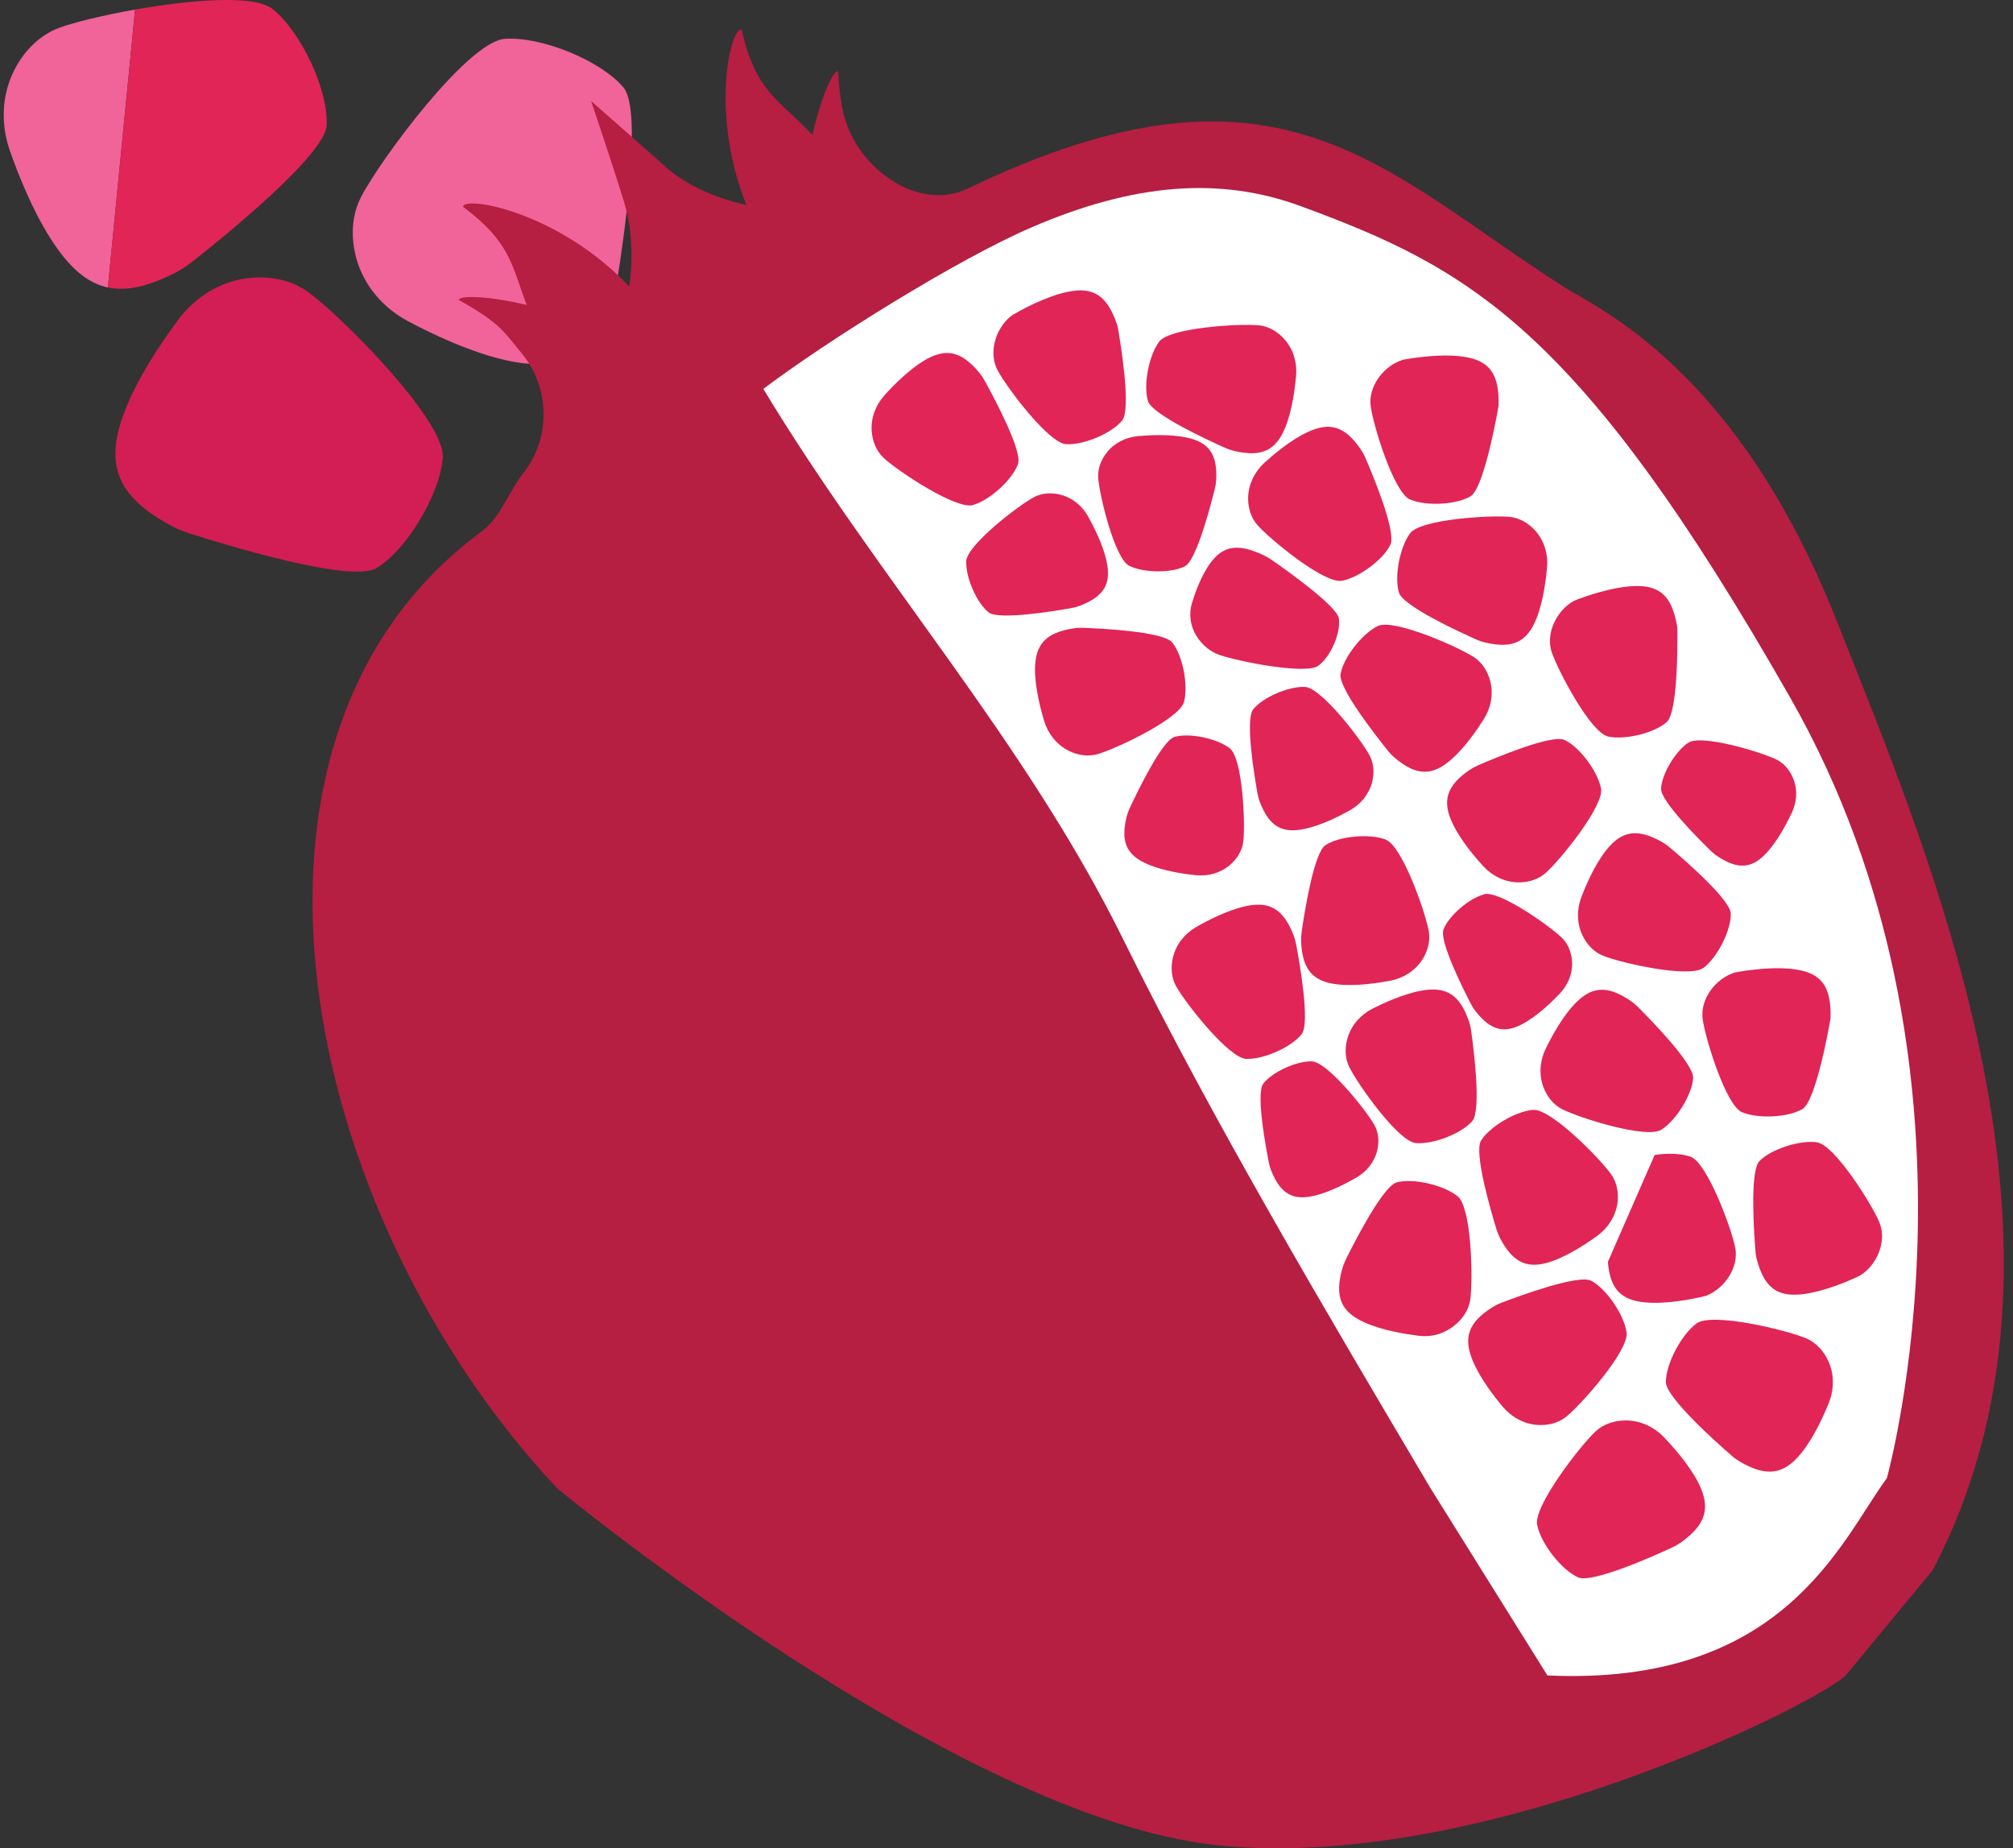 <?xml version="1.0" encoding="UTF-8"?> <svg xmlns="http://www.w3.org/2000/svg" width="171" height="157" viewBox="0 0 171 157" fill="none"><rect x="0" y="0" width="171" height="157" fill="#333333" stroke="none"/><g clip-path="url(#clip0_61_293)"><path d="M5.077 2.344C3.393 2.953 2.056 4.302 1.214 5.952C0.138 8.063 0.053 10.543 0.832 12.78C1.538 14.805 2.995 18.555 4.958 21.24C6.266 23.033 7.603 24.085 9.162 24.421L11.472 0.814C8.758 1.292 6.312 1.895 5.077 2.344Z" fill="#F06499"></path><path d="M14.926 23.141C15.421 22.885 15.894 22.577 16.337 22.23C18.761 20.324 27.603 13.206 27.746 10.657C27.911 7.698 25.606 2.731 23.154 0.763C21.606 -0.484 16.138 -0.011 11.473 0.814L9.163 24.415C10.778 24.762 12.628 24.33 14.932 23.141H14.926Z" fill="#E12556"></path><path d="M42.892 3.3C46.027 3.084 51.096 5.172 52.98 7.454C54.601 9.428 52.934 20.654 52.445 23.698C52.354 24.25 52.217 24.796 52.024 25.326C50.283 30.122 47.83 31.562 43.404 30.691C40.143 30.048 36.525 28.284 34.636 27.271C32.547 26.156 30.926 24.273 30.283 21.991C29.782 20.21 29.85 18.31 30.675 16.723C32.32 13.542 39.751 3.516 42.886 3.3H42.892Z" fill="#F06499"></path><path d="M37.611 38.907C37.355 42.042 34.527 46.736 31.984 48.255C29.788 49.564 18.943 46.224 16.007 45.28C15.472 45.109 14.954 44.887 14.465 44.62C9.987 42.179 8.929 39.533 10.459 35.288C11.586 32.159 13.873 28.853 15.159 27.135C16.576 25.234 18.681 23.92 21.031 23.63C22.863 23.402 24.735 23.761 26.18 24.813C29.077 26.919 37.867 35.772 37.611 38.907Z" fill="#D31D55"></path><path d="M164.188 133.359C178.355 106.366 164.188 73.342 156.006 52.688C147.528 31.3 135.755 26.23 132.854 24.375C117.337 14.463 108.632 3.294 82.22 16.011C78.402 17.849 73.816 14.947 72.149 11.095C71.642 9.929 71.364 8.802 71.193 6.054C70.783 5.991 69.765 8.119 69.019 11.454C66.055 8.364 64.189 7.761 62.999 2.521C62.061 2.247 60.28 9.616 63.398 17.399C63.398 17.399 59.346 16.671 56.553 14.179C53.759 11.687 50.214 8.586 50.214 8.586C50.214 8.586 51.893 13.53 52.997 17.104C54.106 20.677 53.458 24.29 53.446 24.335C47.517 18.037 39.472 16.586 39.33 17.559C43.364 20.586 43.443 22.463 44.741 25.906C41.429 25.115 39.085 25.087 38.96 25.473C42.459 27.436 42.772 28.125 44.325 30.02C46.749 32.978 46.8 37.212 44.433 40.216C43.187 41.803 42.527 43.96 40.872 45.177C17.196 62.622 25.333 102.935 47.33 126.428C47.33 126.428 81.178 154.405 103.392 156.744C125.605 159.082 154.048 144.886 156.785 142.326L164.188 133.364V133.359Z" fill="#B61E42"></path><path d="M152.103 59.311C134.174 27.835 124.865 22.799 110.482 17.508C103.637 14.993 96.354 15.55 87.631 19.311C81.304 22.037 70.249 28.956 64.843 33.035C74.573 49.166 87.085 62.89 95.426 79.817C102.977 95.134 112.962 111.97 121.526 126.428L131.449 142.32C151.591 143.248 156.376 130.872 160.285 125.563C160.285 125.563 170.031 90.787 152.103 59.311Z" fill="white"></path><path d="M119.773 42.423C121.139 43.015 123.722 42.879 124.922 42.156C126.123 41.434 127.301 34.475 127.301 34.475C127.38 31.755 126.538 30.623 124.308 30.298C122.077 29.974 119.158 30.566 119.158 30.566C117.508 31.089 116.205 32.847 116.439 34.526C116.672 36.205 118.407 41.837 119.773 42.429V42.423Z" fill="#E12556"></path><path d="M119.795 45.285C118.902 46.475 118.424 49.018 118.845 50.355C119.209 51.505 124.08 53.729 125.417 54.327C125.662 54.435 125.912 54.52 126.174 54.583C128.518 55.129 129.724 54.526 130.515 52.546C131.101 51.089 131.329 49.2 131.42 48.193C131.517 47.078 131.186 45.951 130.447 45.109C129.872 44.455 129.098 43.994 128.256 43.908C126.572 43.743 120.689 44.108 119.79 45.291L119.795 45.285Z" fill="#E12556"></path><path d="M98.476 29.012C97.582 30.202 97.104 32.745 97.525 34.082C97.889 35.231 102.76 37.456 104.097 38.054C104.342 38.162 104.592 38.247 104.854 38.31C107.198 38.856 108.404 38.253 109.195 36.273C109.781 34.816 110.009 32.927 110.1 31.92C110.197 30.805 109.867 29.678 109.127 28.836C108.552 28.182 107.778 27.715 106.936 27.636C105.252 27.471 99.369 27.835 98.47 29.018L98.476 29.012Z" fill="#E12556"></path><path d="M95.915 48.056C97.139 48.677 99.523 48.694 100.667 48.096C101.651 47.578 102.88 42.799 103.204 41.49C103.261 41.251 103.301 41.012 103.312 40.768C103.426 38.549 102.686 37.559 100.763 37.16C99.347 36.864 97.6 36.961 96.667 37.047C95.637 37.143 94.669 37.621 94.026 38.429C93.526 39.061 93.23 39.835 93.293 40.608C93.412 42.162 94.698 47.442 95.921 48.062L95.915 48.056Z" fill="#E12556"></path><path d="M144.706 82.218C145.895 81.325 147.061 79.009 147.027 77.61C146.999 76.403 142.925 72.898 141.809 71.96C141.605 71.789 141.388 71.641 141.161 71.51C139.056 70.332 137.73 70.577 136.415 72.255C135.448 73.496 134.697 75.243 134.339 76.193C133.935 77.24 133.94 78.412 134.413 79.425C134.782 80.216 135.397 80.876 136.182 81.189C137.753 81.82 143.511 83.106 144.7 82.213L144.706 82.218Z" fill="#E12556"></path><path d="M136.575 62.56C138.026 62.884 140.547 62.27 141.588 61.331C142.521 60.494 142.504 54.765 142.493 53.553C142.493 53.405 142.481 53.257 142.453 53.115C142.003 50.588 140.956 49.689 138.766 49.786C136.922 49.866 134.737 50.64 134.003 50.913C133.804 50.987 133.616 51.083 133.44 51.197C132.103 52.108 131.312 53.917 131.818 55.408C132.365 57.012 135.124 62.224 136.575 62.548V62.56Z" fill="#E12556"></path><path d="M136.001 66.981C135.728 65.519 134.174 63.447 132.906 62.856C131.813 62.344 126.874 64.438 125.537 65.018C125.293 65.126 125.059 65.251 124.843 65.399C122.852 66.759 122.482 68.056 123.409 69.979C124.086 71.396 125.321 72.841 126.009 73.587C126.766 74.412 127.819 74.93 128.94 74.952C129.81 74.969 130.675 74.713 131.307 74.15C132.57 73.023 136.28 68.437 136.006 66.975L136.001 66.981Z" fill="#E12556"></path><path d="M111.989 56.551C113.048 55.772 113.918 53.746 113.73 52.523C113.565 51.465 109.224 48.392 108.035 47.567C107.819 47.419 107.591 47.283 107.352 47.169C105.179 46.133 103.915 46.344 102.829 47.812C102.026 48.893 101.497 50.423 101.247 51.254C100.974 52.17 101.105 53.2 101.679 54.088C102.129 54.782 102.794 55.362 103.597 55.635C105.196 56.187 110.931 57.331 111.984 56.551H111.989Z" fill="#E12556"></path><path d="M117.042 53.177C115.705 53.826 114.117 55.869 113.878 57.251C113.673 58.44 116.996 62.651 117.912 63.789C118.077 63.994 118.265 64.187 118.464 64.358C120.302 65.917 121.651 65.934 123.261 64.534C124.45 63.504 125.514 61.934 126.054 61.075C126.652 60.125 126.874 58.975 126.601 57.889C126.39 57.041 125.912 56.278 125.201 55.817C123.779 54.901 118.379 52.534 117.042 53.177Z" fill="#E12556"></path><path d="M117.73 71.322C116.342 70.787 113.764 71.021 112.592 71.794C111.585 72.46 110.771 77.763 110.566 79.208C110.527 79.47 110.515 79.737 110.527 79.999C110.64 82.412 111.551 83.402 113.673 83.624C115.238 83.789 117.115 83.493 118.111 83.305C119.209 83.094 120.205 82.469 120.814 81.53C121.286 80.796 121.519 79.925 121.371 79.094C121.07 77.427 119.113 71.863 117.724 71.328L117.73 71.322Z" fill="#E12556"></path><path d="M120.263 97.097C121.742 97.228 124.16 96.289 125.07 95.225C125.856 94.309 125.173 88.984 124.968 87.538C124.934 87.277 124.871 87.015 124.786 86.764C124.006 84.483 122.863 83.777 120.763 84.147C119.216 84.42 117.492 85.223 116.587 85.683C115.591 86.19 114.806 87.066 114.482 88.141C114.226 88.978 114.243 89.877 114.618 90.639C115.369 92.159 118.789 96.966 120.268 97.097H120.263Z" fill="#E12556"></path><path d="M141.127 95.965C142.39 95.174 143.744 92.966 143.829 91.573C143.903 90.366 140.142 86.537 139.107 85.507C138.919 85.319 138.714 85.149 138.492 85.001C136.495 83.652 135.152 83.783 133.701 85.348C132.632 86.503 131.738 88.181 131.3 89.092C130.811 90.099 130.714 91.271 131.101 92.324C131.403 93.143 131.96 93.848 132.717 94.23C134.231 94.986 139.858 96.756 141.121 95.965H141.127Z" fill="#E12556"></path><path d="M126.077 75.971C124.802 76.295 123.067 77.791 122.623 78.947C122.236 79.942 124.376 84.175 124.973 85.319C125.081 85.53 125.212 85.729 125.354 85.911C126.674 87.584 127.841 87.834 129.479 86.901C130.697 86.213 131.903 85.029 132.518 84.38C133.149 83.709 133.542 82.833 133.548 81.911C133.548 81.069 133.275 80.244 132.694 79.675C131.624 78.628 127.351 75.629 126.077 75.954V75.971Z" fill="#E12556"></path><path d="M136.586 107.186C136.769 109.501 137.696 110.451 139.784 110.634C142.032 110.833 144.911 110.076 144.911 110.076C146.527 109.456 147.733 107.629 147.403 105.968C147.073 104.306 145.019 98.776 143.625 98.264C142.828 97.974 141.639 97.939 140.558 98.11L136.586 107.186Z" fill="#E12556"></path><path d="M111.443 90.156C110.134 90.116 108.058 91.066 107.312 92.05C106.669 92.898 107.545 97.535 107.796 98.799C107.841 99.032 107.91 99.254 108.001 99.476C108.803 101.439 109.844 102.002 111.676 101.564C113.025 101.245 114.498 100.449 115.267 99.999C116.12 99.498 116.763 98.69 116.991 97.729C117.173 96.978 117.11 96.193 116.74 95.544C116.006 94.247 112.746 90.195 111.437 90.156H111.443Z" fill="#E12556"></path><path d="M123.819 101.621C122.635 100.653 120.041 100.062 118.652 100.437C117.446 100.767 114.937 105.74 114.294 107.054C114.18 107.288 114.089 107.527 114.021 107.771C113.355 110.178 113.918 111.441 115.927 112.34C117.48 113.034 119.534 113.347 120.518 113.467C121.156 113.541 121.81 113.484 122.408 113.251C123.671 112.761 124.718 111.669 124.9 110.372C125.139 108.648 125.008 102.582 123.824 101.615L123.819 101.621Z" fill="#E12556"></path><path d="M138.174 113.183C137.958 111.669 136.45 109.467 135.17 108.796C134.072 108.221 128.922 110.133 127.528 110.668C127.272 110.764 127.028 110.884 126.8 111.032C124.706 112.335 124.274 113.649 125.139 115.669C125.776 117.154 126.982 118.702 127.659 119.498C128.405 120.38 129.457 120.966 130.607 121.04C131.5 121.103 132.393 120.881 133.065 120.329C134.402 119.231 138.396 114.696 138.174 113.183Z" fill="#E12556"></path><path d="M130.584 129.558C130.914 131.151 132.666 133.376 134.066 133.99C135.272 134.519 140.621 132.118 142.066 131.441C142.328 131.316 142.584 131.174 142.817 131.003C144.956 129.467 145.326 128.044 144.274 125.962C143.494 124.431 142.111 122.878 141.343 122.081C140.496 121.199 139.329 120.659 138.106 120.659C137.15 120.659 136.217 120.96 135.54 121.592C134.191 122.855 130.248 127.959 130.578 129.552L130.584 129.558Z" fill="#E12556"></path><path d="M130.259 94.275C128.774 94.383 126.543 95.698 125.809 96.892C125.178 97.922 126.708 103.072 127.135 104.466C127.215 104.722 127.317 104.966 127.437 105.2C128.569 107.328 129.815 107.84 131.829 107.14C133.314 106.622 134.89 105.558 135.71 104.955C136.614 104.295 137.246 103.305 137.4 102.195C137.513 101.33 137.36 100.443 136.865 99.754C135.88 98.372 131.738 94.173 130.253 94.281L130.259 94.275Z" fill="#E12556"></path><path d="M105.867 89.945C107.352 90.002 109.719 88.944 110.578 87.84C111.317 86.884 110.367 81.604 110.094 80.17C110.043 79.908 109.969 79.652 109.872 79.407C108.985 77.166 107.801 76.517 105.724 76.995C104.194 77.348 102.51 78.23 101.628 78.736C100.655 79.294 99.915 80.204 99.648 81.291C99.437 82.139 99.494 83.038 99.909 83.777C100.734 85.257 104.387 89.888 105.872 89.951L105.867 89.945Z" fill="#E12556"></path><path d="M113.98 49.337C115.443 49.069 117.519 47.527 118.117 46.258C118.635 45.166 116.563 40.216 115.983 38.879C115.881 38.634 115.75 38.407 115.602 38.185C114.248 36.188 112.956 35.812 111.027 36.728C109.605 37.399 108.16 38.628 107.408 39.311C106.583 40.068 106.06 41.115 106.026 42.236C106.003 43.106 106.253 43.971 106.817 44.603C107.938 45.866 112.507 49.598 113.969 49.331L113.98 49.337Z" fill="#E12556"></path><path d="M90.573 37.729C92.058 37.82 94.442 36.807 95.324 35.721C96.138 34.714 95.119 28.722 94.954 27.806C94.943 27.726 94.92 27.652 94.897 27.578C94.044 25.086 92.872 24.335 90.692 24.791C88.752 25.189 86.556 26.435 86.049 26.736C85.981 26.776 85.913 26.822 85.85 26.873C84.542 27.954 83.961 29.985 84.741 31.448C85.532 32.944 89.088 37.65 90.573 37.735V37.729Z" fill="#E12556"></path><path d="M100.575 59.63C100.962 58.196 100.461 55.652 99.574 54.571C98.811 53.638 93.457 53.382 91.995 53.331C91.727 53.319 91.466 53.331 91.198 53.376C88.814 53.746 87.927 54.748 87.921 56.881C87.921 58.452 88.41 60.29 88.706 61.257C89.03 62.327 89.759 63.254 90.754 63.76C91.534 64.153 92.422 64.295 93.235 64.062C94.862 63.59 100.188 61.063 100.575 59.63Z" fill="#E12556"></path><path d="M82.083 47.664C82.015 49.029 82.965 51.214 83.978 52.017C84.849 52.705 89.719 51.886 91.039 51.647C91.278 51.601 91.511 51.538 91.739 51.453C93.81 50.657 94.419 49.575 93.998 47.658C93.691 46.241 92.883 44.677 92.427 43.863C91.961 43.026 91.204 42.372 90.294 42.082C89.463 41.82 88.553 41.837 87.813 42.241C86.442 42.987 82.146 46.304 82.078 47.669L82.083 47.664Z" fill="#E12556"></path><path d="M104.468 63.567C103.375 62.714 101.014 62.23 99.768 62.6C98.692 62.918 96.53 67.43 95.961 68.659C95.859 68.876 95.779 69.103 95.717 69.337C95.165 71.527 95.7 72.659 97.537 73.433C98.886 74.002 100.638 74.247 101.577 74.344C102.613 74.452 103.671 74.162 104.462 73.49C105.082 72.967 105.526 72.255 105.617 71.47C105.799 69.906 105.56 64.421 104.468 63.567Z" fill="#E12556"></path><path d="M110.857 58.349C109.474 58.281 107.261 59.237 106.453 60.261C105.753 61.143 106.584 66.076 106.823 67.407C106.868 67.647 106.931 67.885 107.016 68.113C107.818 70.213 108.911 70.827 110.851 70.406C112.279 70.099 113.85 69.291 114.675 68.83C115.585 68.318 116.285 67.481 116.552 66.469C116.757 65.683 116.712 64.847 116.336 64.153C115.585 62.765 112.234 58.418 110.851 58.349H110.857Z" fill="#E12556"></path><path d="M82.664 42.896C84.092 42.486 86.004 40.739 86.476 39.419C86.88 38.281 84.325 33.564 83.62 32.29C83.489 32.056 83.341 31.84 83.17 31.636C81.623 29.786 80.303 29.542 78.476 30.645C77.133 31.459 75.808 32.825 75.131 33.581C74.385 34.412 73.964 35.51 74.049 36.631C74.112 37.502 74.454 38.332 75.074 38.907C76.32 40.056 81.236 43.311 82.664 42.901V42.896Z" fill="#E12556"></path><path d="M147.972 94.469C149.338 95.06 151.921 94.924 153.122 94.201C154.322 93.478 155.5 86.52 155.5 86.52C155.58 83.8 154.737 82.668 152.507 82.344C150.277 82.019 147.358 82.611 147.358 82.611C145.708 83.134 144.405 84.892 144.638 86.571C144.871 88.249 146.607 93.882 147.972 94.474V94.469Z" fill="#E12556"></path><path d="M154.361 97.035C152.888 96.818 150.424 97.621 149.457 98.633C148.592 99.538 149.036 105.251 149.138 106.457C149.149 106.605 149.172 106.747 149.212 106.889C149.849 109.376 150.959 110.195 153.138 109.933C154.976 109.717 157.092 108.784 157.798 108.454C157.991 108.363 158.173 108.255 158.338 108.124C159.607 107.117 160.256 105.256 159.641 103.806C158.981 102.247 155.835 97.251 154.361 97.04V97.035Z" fill="#E12556"></path><path d="M144.131 112.414C142.817 113.37 141.502 115.874 141.514 117.404C141.525 118.724 145.906 122.616 147.113 123.663C147.334 123.857 147.568 124.022 147.818 124.169C150.094 125.495 151.545 125.251 153.013 123.436C154.094 122.098 154.942 120.204 155.351 119.174C155.807 118.036 155.829 116.756 155.323 115.64C154.93 114.77 154.276 114.042 153.423 113.683C151.716 112.966 145.445 111.458 144.131 112.414Z" fill="#E12556"></path><path d="M143.443 63.072C142.339 63.783 141.161 65.752 141.104 66.987C141.053 68.051 144.421 71.391 145.349 72.295C145.519 72.46 145.701 72.608 145.901 72.739C147.682 73.911 148.865 73.78 150.128 72.38C151.061 71.345 151.835 69.843 152.216 69.029C152.609 68.193 152.7 67.237 152.416 66.366C152.154 65.57 151.63 64.87 150.902 64.517C149.554 63.863 144.558 62.366 143.448 63.078L143.443 63.072Z" fill="#E12556"></path></g><defs><clipPath id="clip0_61_293"><rect width="169.899" height="157" fill="white" transform="translate(0.314)"></rect></clipPath></defs></svg> 